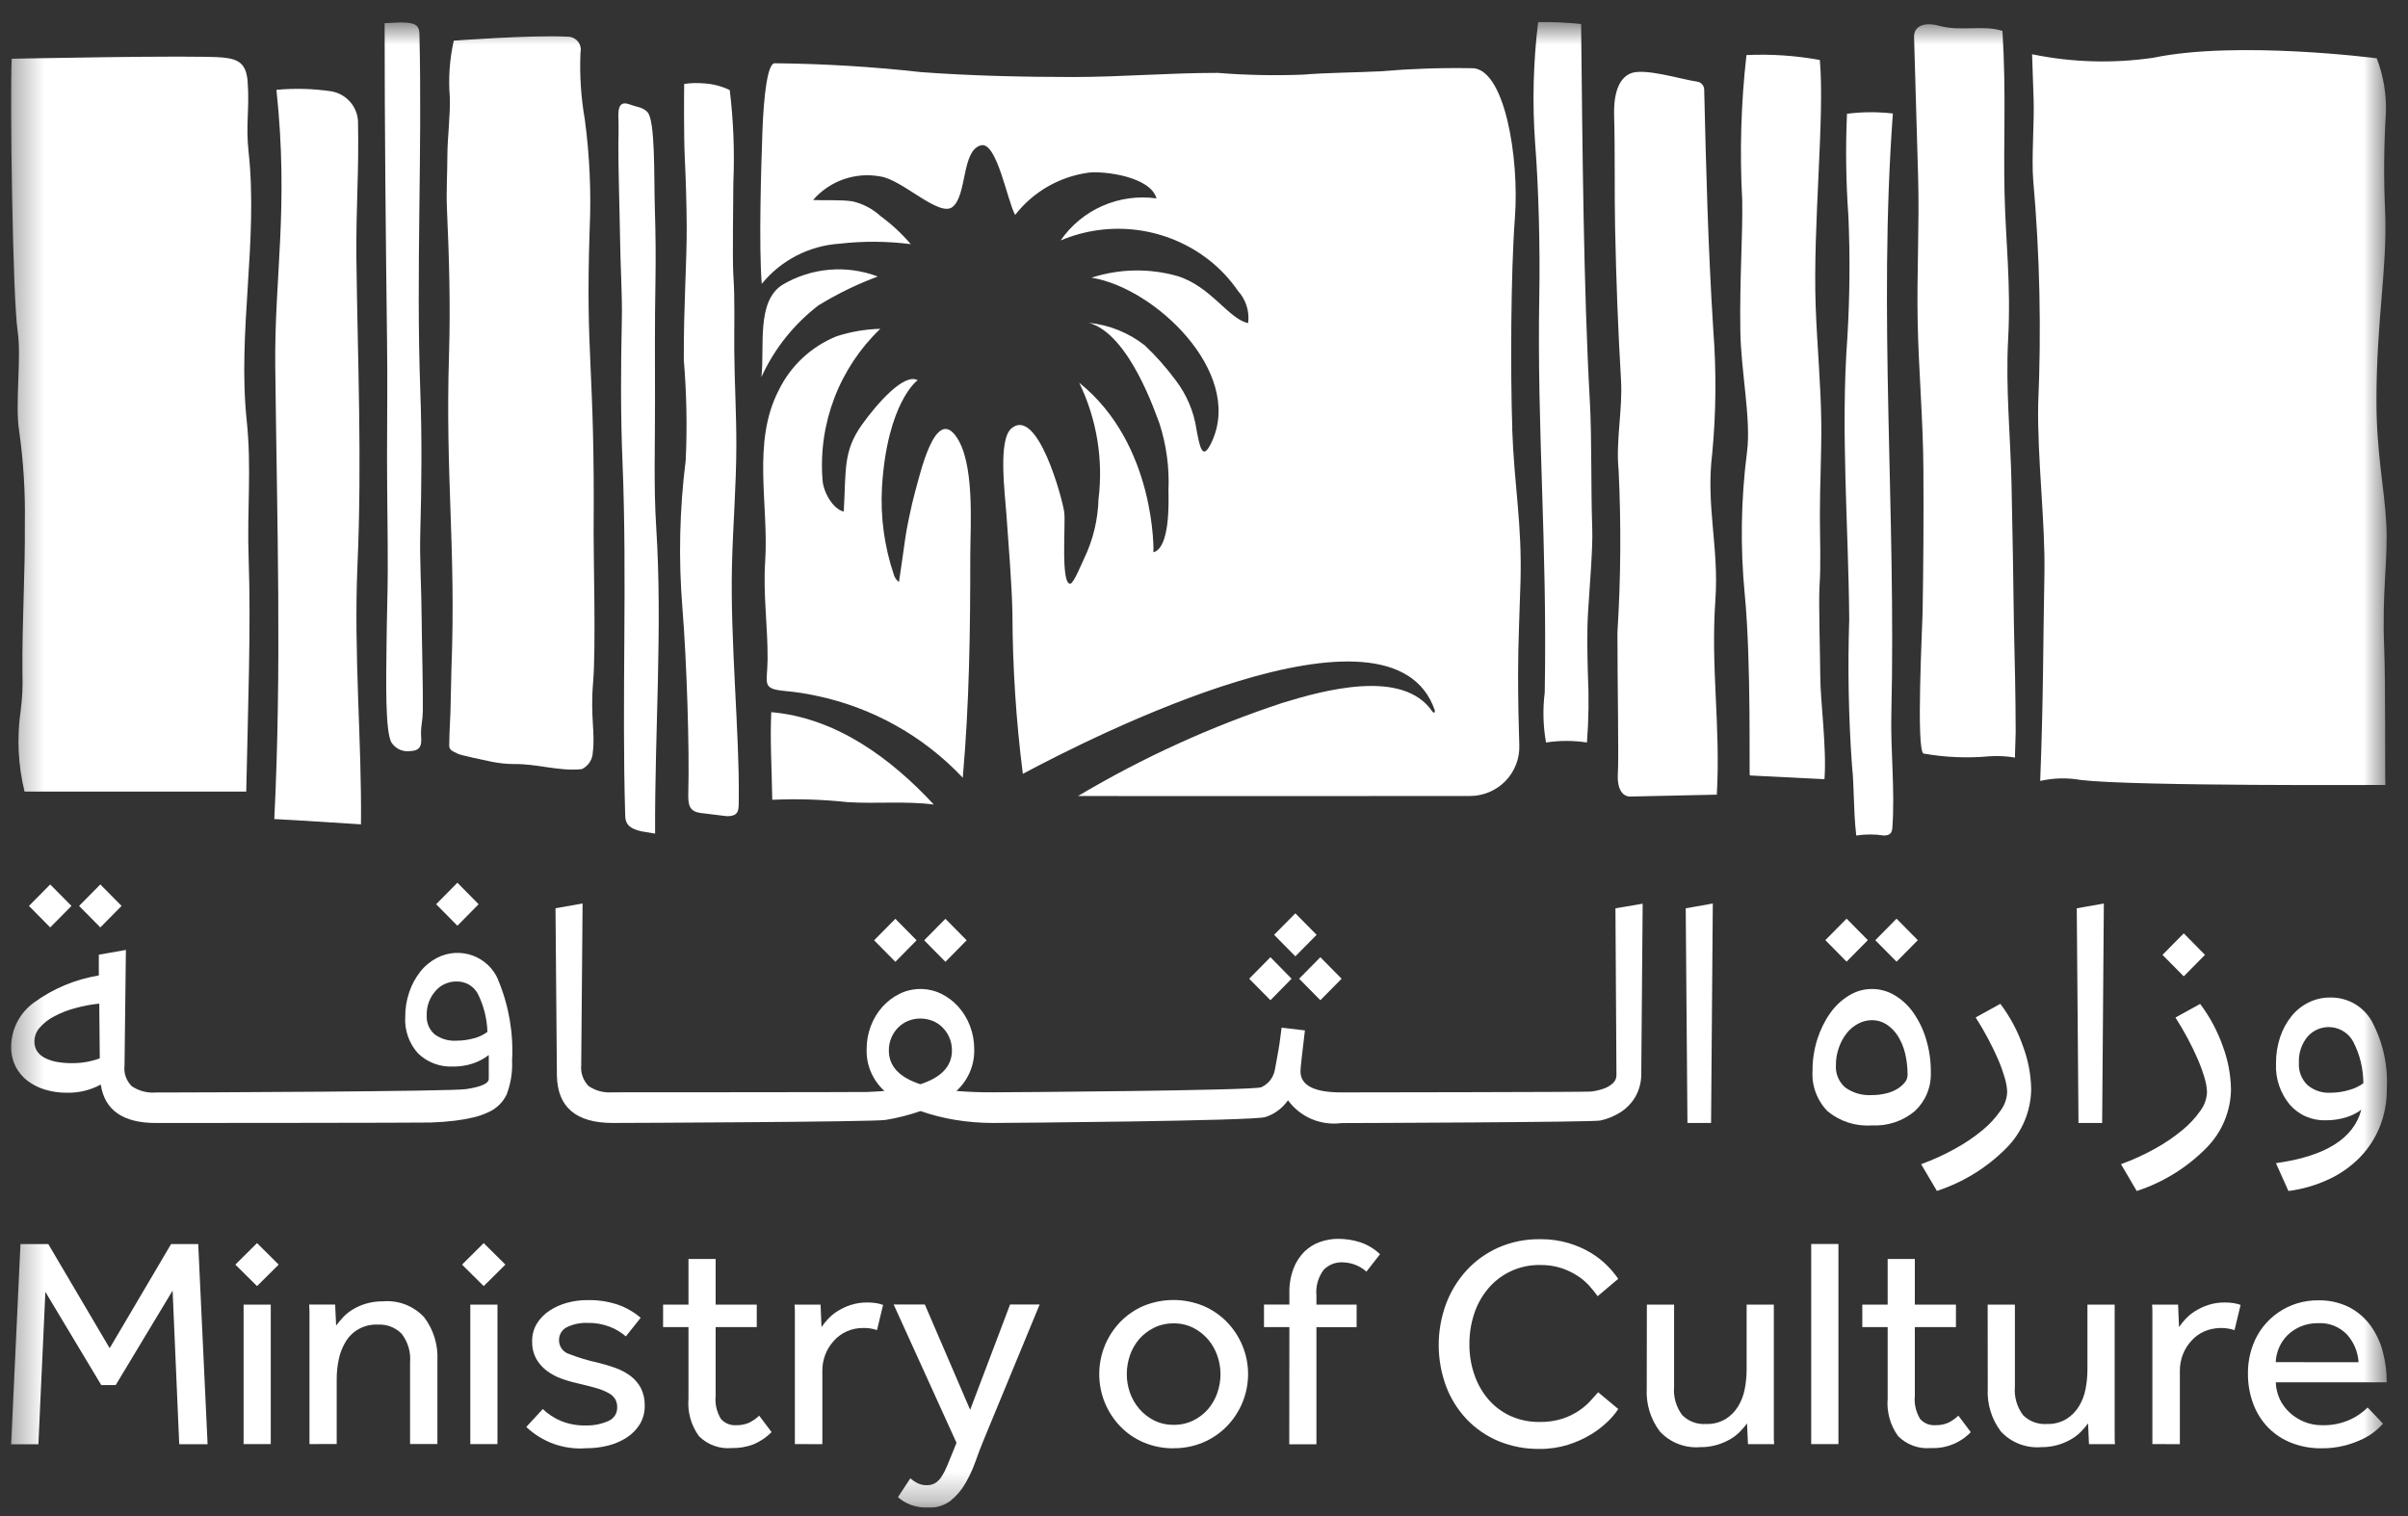 <svg width="81" height="51" viewBox="0 0 81 51" fill="none" xmlns="http://www.w3.org/2000/svg">
<rect x="0" y="0" width="81" height="51" fill="#333333" stroke="none"/>
<g clip-path="url(#clip0_4392_4933)">
<path d="M4.09 30.475L3.375 29.752L2.661 30.475L3.375 31.198L4.09 30.475Z" fill="white"/>
<path d="M2.404 30.475L1.689 29.752L0.974 30.475L1.689 31.198L2.404 30.475Z" fill="white"/>
<path d="M16.1 30.418L15.386 29.694L14.671 30.418L15.386 31.141L16.1 30.418Z" fill="white"/>
<mask id="mask0_4392_4933" style="mask-type:luminance" maskUnits="userSpaceOnUse" x="0" y="0" width="81" height="51">
<path d="M80.333 0.719H0.333V50.719H80.333V0.719Z" fill="white"/>
</mask>
<g mask="url(#mask0_4392_4933)">
<path d="M16.762 32.97C16.684 32.781 16.567 32.609 16.419 32.467C16.27 32.325 16.093 32.215 15.9 32.144C15.706 32.074 15.5 32.044 15.294 32.057C15.088 32.07 14.887 32.126 14.704 32.22C14.487 32.332 14.296 32.488 14.145 32.678C13.981 32.884 13.854 33.116 13.77 33.365C13.676 33.636 13.629 33.92 13.631 34.207C13.618 34.43 13.649 34.654 13.723 34.865C13.797 35.076 13.913 35.271 14.064 35.437C14.221 35.589 14.408 35.706 14.614 35.782C14.819 35.857 15.038 35.89 15.257 35.878C15.477 35.879 15.695 35.845 15.904 35.776C16.099 35.712 16.28 35.615 16.441 35.49V36.293C16.441 36.446 16.187 36.561 15.68 36.637C15.172 36.717 6.511 36.751 5.512 36.751H5.251C4.961 36.776 4.672 36.701 4.432 36.539C4.34 36.448 4.27 36.337 4.228 36.215C4.186 36.093 4.172 35.963 4.189 35.835L4.235 31.955L3.324 32.116V32.814C2.538 32.943 1.794 33.253 1.151 33.719C0.911 33.89 0.716 34.116 0.581 34.376C0.446 34.637 0.375 34.926 0.373 35.219C0.37 35.438 0.418 35.656 0.514 35.854C0.61 36.052 0.752 36.225 0.927 36.358C1.105 36.493 1.306 36.594 1.52 36.656C1.756 36.726 2.002 36.761 2.249 36.759C2.647 36.768 3.041 36.674 3.39 36.484C3.52 37.347 4.139 37.778 5.247 37.777H5.512C5.917 37.777 14.185 37.772 14.493 37.761C14.801 37.749 15.073 37.728 15.312 37.698C15.52 37.673 15.725 37.636 15.929 37.588C16.093 37.55 16.254 37.494 16.407 37.423C16.685 37.306 16.911 37.092 17.041 36.822C17.182 36.455 17.244 36.063 17.225 35.671C17.275 34.748 17.116 33.824 16.758 32.97M15.939 34.928C15.75 34.981 15.554 35.008 15.357 35.008C15.091 35.026 14.827 34.948 14.614 34.79C14.524 34.71 14.454 34.61 14.409 34.498C14.364 34.387 14.346 34.267 14.354 34.147C14.346 33.853 14.449 33.566 14.643 33.343C14.73 33.239 14.839 33.156 14.963 33.1C15.087 33.044 15.222 33.015 15.358 33.017C15.502 33.013 15.644 33.048 15.769 33.119C15.894 33.19 15.997 33.294 16.067 33.419C16.27 33.821 16.382 34.262 16.396 34.712C16.26 34.813 16.105 34.887 15.941 34.929M2.391 35.764C2.235 35.764 2.079 35.751 1.925 35.724C1.787 35.701 1.653 35.658 1.527 35.598C1.419 35.547 1.326 35.47 1.256 35.375C1.187 35.274 1.152 35.153 1.157 35.031C1.158 34.86 1.222 34.695 1.337 34.568C1.474 34.413 1.638 34.285 1.823 34.19C2.044 34.072 2.278 33.98 2.521 33.916C2.789 33.841 3.062 33.789 3.339 33.761L3.356 35.603C3.045 35.716 2.716 35.771 2.385 35.764" fill="white"/>
<path d="M30.832 31.631L30.118 30.908L29.403 31.631L30.118 32.355L30.832 31.631Z" fill="white"/>
<path d="M32.516 31.631L31.802 30.908L31.087 31.631L31.802 32.355L32.516 31.631Z" fill="white"/>
<path d="M44.288 31.447L43.573 30.724L42.858 31.447L43.573 32.171L44.288 31.447Z" fill="white"/>
<path d="M44.414 33.647L45.129 32.924L44.414 32.2L43.7 32.924L44.414 33.647Z" fill="white"/>
<path d="M43.446 32.924L42.735 32.2L42.02 32.924L42.735 33.647L43.446 32.924Z" fill="white"/>
<path d="M54.34 30.555L54.374 36.164C54.375 36.216 54.365 36.267 54.344 36.315C54.323 36.362 54.292 36.404 54.254 36.439C54.164 36.521 54.058 36.583 53.942 36.622C53.802 36.671 53.658 36.704 53.511 36.72C53.349 36.739 45.294 36.748 45.118 36.748C44.203 36.748 43.745 36.511 43.745 36.038C43.745 35.978 43.761 35.813 43.791 35.546C43.821 35.279 43.856 34.983 43.895 34.662L43.111 34.57C43.095 34.67 43.081 34.784 43.065 34.914C43.05 35.044 43.03 35.173 43.008 35.303C42.985 35.434 42.962 35.56 42.939 35.687C42.916 35.813 42.896 35.917 42.881 36.002C42.856 36.126 42.802 36.243 42.723 36.343C42.644 36.443 42.542 36.522 42.426 36.574C42.183 36.688 33.913 36.745 33.406 36.745C33.176 36.745 32.956 36.745 32.749 36.734C32.541 36.723 32.349 36.715 32.172 36.7C32.366 36.522 32.52 36.306 32.623 36.066C32.727 35.825 32.777 35.565 32.771 35.303C32.773 35.031 32.724 34.762 32.627 34.508C32.537 34.271 32.404 34.053 32.235 33.864C32.074 33.684 31.878 33.536 31.659 33.429C31.442 33.324 31.203 33.269 30.961 33.269C30.72 33.269 30.481 33.324 30.264 33.429C30.045 33.536 29.849 33.684 29.687 33.864C29.518 34.053 29.386 34.271 29.295 34.508C29.198 34.762 29.15 35.032 29.152 35.303C29.145 35.565 29.194 35.825 29.298 36.066C29.401 36.308 29.556 36.523 29.751 36.7C29.567 36.715 29.37 36.726 29.163 36.734C28.955 36.742 20.831 36.745 20.609 36.745C20.322 36.77 20.036 36.696 19.799 36.534C19.709 36.442 19.64 36.331 19.597 36.209C19.554 36.087 19.538 35.958 19.551 35.83L19.597 30.393L18.686 30.553L18.733 36.174C18.749 37.242 19.375 37.776 20.612 37.776C21.042 37.776 29.374 37.742 29.788 37.674C30.189 37.609 30.582 37.509 30.965 37.376C31.347 37.509 31.741 37.609 32.141 37.674C32.56 37.742 32.984 37.777 33.41 37.776C33.895 37.776 42.219 37.709 42.57 37.576C42.877 37.475 43.142 37.278 43.325 37.013C43.527 37.29 43.801 37.508 44.117 37.643C44.434 37.778 44.781 37.825 45.123 37.78C45.409 37.78 53.574 37.752 53.832 37.694C54.078 37.641 54.312 37.544 54.523 37.408C54.728 37.273 54.898 37.093 55.019 36.881C55.153 36.635 55.219 36.357 55.209 36.077L55.256 30.4L54.34 30.555ZM30.96 36.473C30.253 36.244 29.899 35.866 29.899 35.339C29.896 35.054 30.006 34.779 30.205 34.573C30.301 34.474 30.417 34.396 30.545 34.343C30.811 34.236 31.108 34.236 31.375 34.343C31.503 34.395 31.619 34.473 31.715 34.573C31.915 34.778 32.025 35.054 32.021 35.339C32.021 35.866 31.667 36.243 30.96 36.473Z" fill="white"/>
<path d="M56.762 37.777L56.704 30.555L57.615 30.394L57.557 37.777H56.762Z" fill="white"/>
<path d="M64.948 36.061C64.959 36.304 64.918 36.547 64.826 36.774C64.735 37 64.595 37.203 64.418 37.371C64.014 37.713 63.494 37.887 62.965 37.858C62.426 37.896 61.893 37.726 61.477 37.383C61.301 37.203 61.165 36.988 61.077 36.753C60.99 36.517 60.953 36.267 60.97 36.016C60.968 35.657 61.022 35.3 61.132 34.957C61.23 34.645 61.375 34.349 61.564 34.081C61.732 33.842 61.948 33.639 62.199 33.486C62.429 33.345 62.694 33.269 62.965 33.269C63.239 33.268 63.509 33.344 63.743 33.486C63.993 33.638 64.207 33.841 64.371 34.081C64.558 34.352 64.7 34.651 64.792 34.965C64.899 35.32 64.951 35.689 64.949 36.059M62.115 32.35L61.401 31.626L62.115 30.903L62.83 31.626L62.115 32.35ZM64.167 36.162C64.169 35.913 64.14 35.665 64.081 35.423C64.031 35.216 63.947 35.019 63.833 34.839C63.735 34.686 63.605 34.555 63.452 34.456C63.307 34.364 63.138 34.317 62.967 34.318C62.803 34.319 62.643 34.36 62.5 34.438C62.349 34.519 62.217 34.63 62.113 34.764C62.001 34.91 61.913 35.073 61.854 35.247C61.788 35.435 61.755 35.632 61.756 35.831C61.747 35.971 61.77 36.112 61.824 36.242C61.878 36.371 61.961 36.487 62.067 36.58C62.327 36.768 62.645 36.859 62.967 36.838C63.121 36.839 63.276 36.821 63.427 36.786C63.561 36.757 63.69 36.707 63.808 36.638C63.906 36.581 63.994 36.507 64.068 36.42C64.13 36.349 64.165 36.258 64.166 36.163M63.796 32.351L63.081 31.628L63.796 30.904L64.511 31.628L63.796 32.351Z" fill="white"/>
<path d="M64.623 39.163C65.021 39.018 65.407 38.842 65.776 38.636C66.101 38.458 66.408 38.249 66.694 38.013C66.924 37.823 67.128 37.602 67.297 37.356C67.432 37.175 67.508 36.958 67.517 36.733C67.511 36.573 67.484 36.416 67.436 36.263C67.375 36.051 67.3 35.843 67.213 35.64C67.116 35.415 67.002 35.18 66.872 34.935C66.742 34.691 66.604 34.455 66.457 34.226L67.287 33.768C67.612 34.2 67.869 34.678 68.047 35.188C68.222 35.653 68.316 36.144 68.325 36.641C68.315 37.381 68.018 38.088 67.495 38.615C66.842 39.277 66.039 39.773 65.153 40.062L64.623 39.163Z" fill="white"/>
<path d="M69.916 37.777L69.858 30.555L70.769 30.394L70.712 37.777H69.916Z" fill="white"/>
<path d="M71.346 39.163C71.744 39.018 72.129 38.842 72.499 38.636C72.823 38.457 73.13 38.248 73.415 38.012C73.646 37.823 73.85 37.604 74.02 37.36C74.154 37.178 74.23 36.961 74.239 36.736C74.233 36.577 74.205 36.419 74.158 36.266C74.096 36.054 74.021 35.846 73.933 35.643C73.837 35.418 73.724 35.183 73.593 34.938C73.463 34.694 73.324 34.458 73.178 34.229L74.008 33.771C74.333 34.203 74.59 34.682 74.769 35.191C74.944 35.656 75.037 36.148 75.046 36.644C75.037 37.384 74.739 38.092 74.216 38.618C73.564 39.279 72.761 39.776 71.875 40.065L71.346 39.163ZM73.457 32.844L72.742 32.121L73.457 31.398L74.171 32.121L73.457 32.844Z" fill="white"/>
<path d="M76.558 39.128C78.219 38.898 79.176 38.3 79.429 37.331C79.267 37.45 79.085 37.539 78.892 37.594C78.682 37.656 78.463 37.687 78.244 37.686C78.014 37.695 77.784 37.652 77.573 37.561C77.361 37.47 77.173 37.332 77.022 37.159C76.701 36.77 76.536 36.277 76.56 35.774C76.557 35.474 76.604 35.175 76.698 34.89C76.782 34.635 76.911 34.396 77.079 34.186C77.235 33.992 77.432 33.834 77.656 33.723C77.882 33.611 78.132 33.554 78.384 33.556C78.669 33.551 78.951 33.623 79.198 33.765C79.444 33.906 79.647 34.112 79.785 34.36C80.158 35.058 80.331 35.843 80.287 36.632C80.292 37.067 80.211 37.498 80.051 37.903C79.897 38.286 79.67 38.636 79.382 38.933C79.082 39.239 78.728 39.489 78.338 39.67C77.908 39.871 77.449 40.005 76.978 40.065L76.558 39.128ZM78.391 36.759C78.604 36.76 78.815 36.729 79.019 36.667C79.192 36.622 79.355 36.544 79.499 36.439C79.497 35.953 79.381 35.475 79.158 35.043C79.086 34.908 78.982 34.794 78.855 34.709C78.727 34.624 78.581 34.571 78.428 34.555C78.276 34.539 78.122 34.561 77.98 34.618C77.837 34.675 77.711 34.766 77.613 34.882C77.415 35.128 77.315 35.437 77.33 35.752C77.321 35.889 77.342 36.026 77.391 36.154C77.439 36.282 77.515 36.399 77.613 36.496C77.828 36.681 78.107 36.776 78.391 36.759Z" fill="white"/>
<path d="M0.689 41.851H1.625L3.689 45.353L5.754 41.851H6.668L6.983 48.583H6.029L5.806 43.415L3.892 46.593H3.406L1.526 43.458L1.292 48.586H0.374L0.689 41.851Z" fill="white"/>
<path d="M8.646 41.817L9.374 42.541L8.646 43.264L7.917 42.541L8.646 41.817ZM8.194 43.886H9.108V48.579H8.194V43.886Z" fill="white"/>
<path d="M10.41 48.578V44.183C10.41 44.119 10.41 44.022 10.399 43.885H11.274L11.306 44.591C11.367 44.511 11.441 44.422 11.529 44.325C11.624 44.221 11.733 44.131 11.853 44.058C11.994 43.971 12.146 43.903 12.305 43.856C12.494 43.8 12.691 43.773 12.889 43.776C13.145 43.755 13.401 43.792 13.64 43.885C13.878 43.978 14.092 44.123 14.266 44.31C14.583 44.727 14.741 45.242 14.713 45.763V48.577H13.794V45.831C13.824 45.486 13.723 45.142 13.51 44.866C13.406 44.761 13.281 44.679 13.142 44.626C13.004 44.573 12.855 44.55 12.707 44.559C12.491 44.549 12.275 44.597 12.085 44.699C11.894 44.801 11.735 44.953 11.625 45.139C11.516 45.319 11.438 45.517 11.396 45.724C11.349 45.945 11.325 46.17 11.326 46.395V48.576L10.41 48.578Z" fill="white"/>
<path d="M16.271 41.817L17 42.541L16.271 43.264L15.542 42.541L16.271 41.817ZM15.82 43.886H16.734V48.579H15.82V43.886Z" fill="white"/>
<path d="M18.259 47.399C18.435 47.57 18.642 47.706 18.87 47.8C19.131 47.906 19.411 47.957 19.693 47.952C19.955 47.96 20.216 47.91 20.456 47.805C20.548 47.769 20.627 47.705 20.681 47.623C20.736 47.541 20.764 47.445 20.761 47.346C20.764 47.25 20.741 47.154 20.696 47.068C20.64 46.981 20.563 46.91 20.471 46.862C20.34 46.79 20.2 46.734 20.055 46.695C19.882 46.645 19.667 46.589 19.408 46.529C19.223 46.488 19.041 46.435 18.863 46.368C18.689 46.304 18.525 46.214 18.378 46.1C18.236 45.991 18.118 45.855 18.032 45.698C17.94 45.523 17.894 45.327 17.9 45.129C17.895 44.917 17.949 44.709 18.058 44.527C18.165 44.354 18.308 44.206 18.479 44.093C18.662 43.973 18.863 43.882 19.075 43.825C19.298 43.764 19.529 43.734 19.761 43.735C20.111 43.727 20.46 43.78 20.792 43.891C21.07 43.99 21.328 44.139 21.551 44.33L21.052 44.956C20.894 44.819 20.713 44.71 20.518 44.634C20.28 44.542 20.026 44.497 19.771 44.502C19.529 44.492 19.288 44.541 19.07 44.645C18.985 44.688 18.914 44.754 18.867 44.837C18.82 44.919 18.799 45.014 18.805 45.108C18.809 45.211 18.846 45.309 18.91 45.389C18.974 45.469 19.062 45.527 19.161 45.554C19.46 45.671 19.767 45.764 20.08 45.832C20.292 45.882 20.501 45.944 20.706 46.018C20.888 46.083 21.06 46.175 21.215 46.291C21.359 46.401 21.477 46.54 21.561 46.7C21.649 46.882 21.692 47.083 21.687 47.285C21.692 47.503 21.636 47.718 21.525 47.906C21.415 48.086 21.266 48.239 21.088 48.355C20.895 48.48 20.682 48.572 20.459 48.628C20.216 48.689 19.966 48.719 19.716 48.718C19.349 48.746 18.98 48.697 18.633 48.574C18.286 48.45 17.969 48.255 17.703 48.002L18.259 47.399Z" fill="white"/>
<path d="M23.159 44.643H22.305V43.886H23.159V42.352H24.073V43.886H25.456V44.643H24.073V46.954C24.046 47.226 24.108 47.499 24.251 47.732C24.313 47.803 24.391 47.859 24.478 47.896C24.566 47.932 24.66 47.949 24.755 47.943C24.904 47.948 25.053 47.921 25.191 47.863C25.319 47.801 25.436 47.719 25.538 47.622L25.955 48.177C25.781 48.35 25.575 48.489 25.349 48.586C25.114 48.675 24.864 48.718 24.613 48.712C24.411 48.73 24.207 48.704 24.016 48.634C23.826 48.565 23.653 48.454 23.51 48.31C23.246 47.945 23.121 47.497 23.159 47.048V44.643Z" fill="white"/>
<path d="M26.738 48.579V44.178C26.738 44.118 26.738 44.018 26.727 43.886H27.602L27.634 44.643C27.698 44.549 27.769 44.46 27.847 44.376C27.942 44.273 28.051 44.182 28.17 44.108C28.308 44.022 28.455 43.952 28.608 43.901C28.793 43.841 28.987 43.812 29.182 43.815C29.276 43.815 29.369 43.821 29.462 43.835C29.545 43.848 29.626 43.869 29.705 43.896L29.501 44.744C29.351 44.692 29.192 44.668 29.034 44.673C28.846 44.671 28.661 44.709 28.489 44.784C28.326 44.856 28.179 44.961 28.059 45.093C27.802 45.369 27.66 45.731 27.662 46.107V48.58L26.738 48.579Z" fill="white"/>
<path d="M30.622 49.73C30.693 49.792 30.771 49.846 30.855 49.89C30.955 49.94 31.067 49.964 31.179 49.961C31.277 49.964 31.373 49.939 31.458 49.89C31.545 49.835 31.618 49.761 31.673 49.673C31.744 49.562 31.805 49.443 31.855 49.321C31.913 49.182 31.979 49.023 32.053 48.838L32.175 48.536L30.061 43.883H31.11L32.634 47.426L33.977 43.883H34.972L33.082 48.456C32.994 48.67 32.904 48.907 32.812 49.167C32.721 49.423 32.607 49.669 32.47 49.904C32.343 50.127 32.174 50.324 31.973 50.485C31.76 50.645 31.498 50.727 31.231 50.718C31.026 50.723 30.823 50.691 30.631 50.621C30.475 50.561 30.331 50.474 30.205 50.364L30.622 49.73Z" fill="white"/>
<path d="M39.478 48.72C39.133 48.724 38.79 48.657 38.472 48.523C38.175 48.398 37.907 48.214 37.684 47.983C37.462 47.753 37.287 47.484 37.166 47.19C36.913 46.572 36.913 45.88 37.166 45.261C37.287 44.967 37.463 44.698 37.684 44.468C37.907 44.238 38.175 44.054 38.472 43.928C39.113 43.666 39.833 43.666 40.475 43.928C40.772 44.055 41.042 44.238 41.268 44.468C41.726 44.94 41.983 45.569 41.983 46.224C41.983 46.88 41.726 47.509 41.268 47.98C41.042 48.211 40.773 48.395 40.475 48.521C40.16 48.654 39.821 48.721 39.478 48.718M39.478 47.931C39.707 47.934 39.934 47.884 40.14 47.784C40.33 47.691 40.5 47.561 40.638 47.401C40.775 47.24 40.88 47.055 40.948 46.856C41.019 46.653 41.055 46.44 41.055 46.225C41.054 46.013 41.018 45.803 40.948 45.603C40.878 45.402 40.772 45.216 40.633 45.054C40.494 44.893 40.325 44.76 40.134 44.665C39.93 44.565 39.705 44.514 39.478 44.518C39.25 44.515 39.024 44.565 38.818 44.665C38.628 44.758 38.458 44.888 38.319 45.048C38.182 45.209 38.077 45.394 38.009 45.593C37.939 45.796 37.903 46.009 37.903 46.224C37.902 46.437 37.938 46.648 38.009 46.849C38.079 47.049 38.186 47.234 38.324 47.395C38.462 47.556 38.632 47.688 38.822 47.783C39.026 47.883 39.25 47.934 39.477 47.93" fill="white"/>
<path d="M43.372 44.642H42.518V43.884H43.372V43.501C43.365 43.221 43.412 42.941 43.509 42.678C43.589 42.464 43.713 42.27 43.874 42.107C44.023 41.962 44.202 41.85 44.398 41.78C44.597 41.709 44.807 41.672 45.019 41.674C45.269 41.674 45.518 41.713 45.756 41.79C46.005 41.873 46.232 42.01 46.421 42.191L45.964 42.777C45.743 42.58 45.457 42.469 45.16 42.464C45.042 42.459 44.925 42.479 44.815 42.522C44.706 42.566 44.607 42.632 44.525 42.717C44.339 42.966 44.252 43.275 44.282 43.585V43.888H45.634V44.645H44.282V48.584H43.368L43.372 44.642Z" fill="white"/>
<path d="M54.435 47.399C54.336 47.549 54.219 47.688 54.088 47.813C53.917 47.98 53.727 48.127 53.521 48.252C53.279 48.398 53.02 48.515 52.749 48.6C52.437 48.697 52.11 48.745 51.783 48.741C51.311 48.747 50.843 48.658 50.406 48.478C50.004 48.31 49.641 48.061 49.34 47.747C49.036 47.426 48.8 47.049 48.644 46.637C48.312 45.739 48.312 44.754 48.644 43.856C48.801 43.439 49.037 43.055 49.34 42.726C49.641 42.401 50.006 42.142 50.412 41.963C50.85 41.774 51.323 41.679 51.801 41.686C52.128 41.681 52.453 41.726 52.767 41.818C53.029 41.895 53.279 42.005 53.513 42.145C53.713 42.265 53.898 42.409 54.062 42.574C54.199 42.711 54.324 42.86 54.434 43.019L53.742 43.604C53.652 43.479 53.556 43.359 53.453 43.245C53.333 43.115 53.197 43.002 53.048 42.907C52.88 42.801 52.699 42.716 52.509 42.654C52.282 42.584 52.046 42.55 51.808 42.554C51.476 42.548 51.147 42.616 50.845 42.752C50.543 42.889 50.276 43.09 50.062 43.343C49.851 43.593 49.691 43.88 49.589 44.191C49.48 44.523 49.425 44.87 49.428 45.22C49.425 45.568 49.481 45.914 49.595 46.244C49.698 46.549 49.858 46.832 50.068 47.077C50.272 47.313 50.525 47.503 50.81 47.633C51.116 47.77 51.45 47.839 51.786 47.834C52.053 47.84 52.32 47.801 52.574 47.719C52.773 47.652 52.961 47.559 53.133 47.441C53.271 47.347 53.397 47.237 53.509 47.113C53.608 47.002 53.692 46.91 53.759 46.835L54.435 47.399Z" fill="white"/>
<path d="M55.397 43.886H56.313V46.641C56.282 46.984 56.38 47.328 56.587 47.605C56.69 47.708 56.814 47.788 56.951 47.839C57.087 47.89 57.233 47.912 57.379 47.903C57.609 47.912 57.837 47.856 58.036 47.742C58.208 47.636 58.352 47.493 58.459 47.323C58.57 47.144 58.648 46.945 58.687 46.738C58.731 46.517 58.753 46.292 58.753 46.067V43.886H59.668V48.292C59.668 48.39 59.668 48.485 59.679 48.58H58.798L58.767 47.883C58.697 47.975 58.623 48.062 58.544 48.146C58.448 48.246 58.339 48.333 58.22 48.403C58.079 48.487 57.929 48.553 57.772 48.6C57.585 48.657 57.39 48.684 57.194 48.681C56.941 48.702 56.687 48.665 56.45 48.573C56.214 48.481 56.002 48.337 55.831 48.151C55.519 47.734 55.364 47.222 55.393 46.704L55.397 43.886Z" fill="white"/>
<path d="M61.841 41.847H60.925V48.579H61.841V41.847Z" fill="white"/>
<path d="M63.497 44.643H62.644V43.886H63.497V42.352H64.411V43.886H65.794V44.643H64.411V46.954C64.384 47.226 64.446 47.499 64.589 47.732C64.651 47.803 64.729 47.859 64.816 47.896C64.904 47.932 64.998 47.949 65.093 47.943C65.243 47.948 65.392 47.921 65.529 47.863C65.657 47.801 65.774 47.719 65.876 47.622L66.293 48.177C66.121 48.356 65.912 48.496 65.68 48.589C65.449 48.681 65.2 48.723 64.951 48.712C64.749 48.73 64.545 48.704 64.355 48.634C64.164 48.565 63.991 48.454 63.848 48.31C63.584 47.945 63.459 47.497 63.497 47.048V44.643Z" fill="white"/>
<path d="M66.861 43.886H67.777V46.641C67.746 46.984 67.844 47.328 68.051 47.605C68.154 47.708 68.278 47.788 68.415 47.839C68.552 47.89 68.698 47.912 68.844 47.903C69.073 47.912 69.3 47.856 69.499 47.742C69.671 47.636 69.816 47.493 69.922 47.323C70.034 47.143 70.112 46.945 70.151 46.738C70.195 46.517 70.217 46.292 70.217 46.067V43.886H71.133V48.292C71.133 48.39 71.133 48.485 71.143 48.58H70.269L70.238 47.883C70.168 47.975 70.093 48.062 70.014 48.146C69.919 48.246 69.81 48.333 69.691 48.403C69.55 48.487 69.4 48.553 69.243 48.6C69.055 48.657 68.86 48.684 68.665 48.681C68.412 48.702 68.157 48.665 67.921 48.573C67.685 48.481 67.473 48.337 67.302 48.151C66.99 47.734 66.835 47.222 66.864 46.704L66.861 43.886Z" fill="white"/>
<path d="M72.402 48.579V44.178C72.402 44.118 72.402 44.018 72.392 43.886H73.266L73.298 44.643C73.362 44.549 73.433 44.46 73.511 44.376C73.606 44.273 73.715 44.183 73.835 44.108C73.972 44.022 74.119 43.952 74.273 43.901C74.457 43.841 74.651 43.812 74.846 43.815C74.94 43.815 75.033 43.821 75.126 43.835C75.209 43.848 75.29 43.869 75.369 43.896L75.165 44.744C74.834 44.637 74.475 44.651 74.154 44.784C73.99 44.856 73.844 44.961 73.723 45.093C73.466 45.369 73.325 45.731 73.326 46.107V48.58L72.402 48.579Z" fill="white"/>
<path d="M80.16 47.892C80.084 47.975 80.003 48.052 79.918 48.125C79.788 48.233 79.646 48.324 79.495 48.398C79.3 48.493 79.096 48.569 78.885 48.624C78.624 48.691 78.356 48.724 78.087 48.72C77.743 48.724 77.402 48.663 77.081 48.538C76.786 48.424 76.519 48.249 76.297 48.024C76.076 47.795 75.906 47.524 75.795 47.227C75.673 46.897 75.612 46.548 75.616 46.197C75.614 45.867 75.673 45.54 75.79 45.232C75.955 44.791 76.254 44.411 76.646 44.145C77.037 43.878 77.501 43.738 77.976 43.743C78.339 43.734 78.699 43.813 79.024 43.976C79.307 44.123 79.552 44.334 79.74 44.592C79.931 44.857 80.071 45.155 80.152 45.47C80.241 45.806 80.286 46.152 80.284 46.5H76.553C76.558 46.699 76.605 46.895 76.69 47.075C76.773 47.247 76.889 47.401 77.031 47.53C77.174 47.658 77.338 47.76 77.517 47.832C77.701 47.906 77.898 47.944 78.097 47.943C78.437 47.955 78.775 47.886 79.083 47.741C79.291 47.643 79.48 47.509 79.642 47.347L80.16 47.892ZM79.336 45.824C79.317 45.48 79.18 45.153 78.95 44.895C78.825 44.764 78.673 44.662 78.505 44.596C78.336 44.529 78.155 44.5 77.974 44.511C77.773 44.508 77.575 44.546 77.39 44.622C77.225 44.691 77.075 44.79 76.947 44.915C76.826 45.035 76.73 45.176 76.663 45.333C76.596 45.488 76.557 45.654 76.551 45.823L79.336 45.824Z" fill="white"/>
<path d="M63.672 3.825C63.176 10.543 63.783 17.235 63.621 24.013C63.592 25.259 63.747 26.591 63.655 27.843C63.644 27.991 63.602 28.103 63.374 28.107C63.065 28.059 62.75 28.059 62.44 28.107C62.339 27.209 62.378 26.514 62.296 25.742C62.181 24.11 62.151 22.473 62.204 20.838C62.179 17.691 61.911 14.488 62.142 11.343C62.223 9.986 62.235 8.625 62.176 7.266C62.094 6.122 62.078 4.973 62.129 3.827C62.641 3.761 63.159 3.758 63.672 3.818" fill="white"/>
<path d="M7.492 1.934C8.046 1.988 8.289 2.152 8.332 2.768C8.396 3.689 8.262 4.194 8.361 5.099C8.69 8.105 7.983 11.152 8.3 14.159C8.467 15.749 8.306 17.178 8.364 18.776C8.445 21.148 8.34 23.84 8.283 26.628H0.826C0.609 25.744 0.564 24.827 0.693 23.927C0.75 23.502 0.771 23.074 0.755 22.646C0.739 20.897 0.849 19.339 0.836 17.591C0.853 16.562 0.79 15.535 0.647 14.516C0.497 13.618 0.728 12.047 0.595 11.148C0.423 10.014 0.333 3.269 0.392 1.976C0.392 1.976 6.616 1.849 7.492 1.934Z" fill="white"/>
<path d="M21.164 3.509C20.737 3.348 20.801 3.852 20.806 4.117C20.811 4.358 20.806 4.514 20.801 4.841C20.792 5.49 20.848 7.262 20.855 7.902C20.868 8.977 20.936 9.916 20.917 10.764C20.882 12.36 20.874 13.955 20.94 15.55C21.102 19.521 20.911 23.501 21.031 27.447C21.041 27.79 21.258 27.886 21.573 27.965L22.036 28.042C22.02 24.661 22.29 21.117 22.074 17.745C21.984 16.339 22.037 14.931 22.033 13.525C22.033 12.172 22.022 10.82 22.048 9.467C22.062 8.648 22.054 7.827 22.027 7.008C21.995 5.991 22.05 4.033 21.774 3.765C21.607 3.6 21.446 3.611 21.163 3.506" fill="white"/>
<path d="M13.8 25.265C14.253 25.255 14.165 24.921 14.161 24.653C14.161 24.407 14.217 24.251 14.223 23.923C14.235 23.269 14.188 21.481 14.184 20.837C14.177 19.752 14.113 18.804 14.137 17.95C14.181 16.342 14.197 14.735 14.137 13.127C13.993 9.122 14.207 5.11 14.108 1.13C14.1 0.785 13.87 0.768 13.479 0.755L12.938 0.78C12.938 4.189 12.974 7.816 13.019 11.445C13.038 12.866 13.019 13.972 13.019 15.393C13.019 16.759 13.046 17.845 13.043 19.209C13.043 19.932 13.01 20.729 13.002 21.732C12.993 22.758 12.943 24.695 13.185 25.003C13.253 25.098 13.346 25.173 13.453 25.22C13.561 25.266 13.679 25.283 13.795 25.267" fill="white"/>
<path d="M23.609 27.356C23.196 27.304 23.139 27.119 23.153 26.648C23.194 25.254 23.103 22.276 22.955 20.452C22.82 18.797 22.858 17.132 23.066 15.485C23.118 14.361 23.096 13.235 23.002 12.113C22.993 10.272 23.107 8.83 23.099 7.588C23.094 6.822 23.07 6.056 23.034 5.291C23 4.577 23.009 2.998 23.015 2.824C23.233 2.791 23.454 2.785 23.673 2.805C23.977 2.821 24.274 2.898 24.547 3.03C24.673 4.067 24.713 5.113 24.668 6.158C24.668 6.662 24.634 8.748 24.668 9.25C24.724 10.084 24.694 10.925 24.699 11.764C24.706 12.831 24.771 13.897 24.769 14.964C24.769 16.319 24.654 17.667 24.622 19.021C24.56 21.513 24.877 24.736 24.851 26.818C24.845 27.233 24.894 27.456 24.446 27.456C24.446 27.456 24.023 27.405 23.609 27.353" fill="white"/>
<path d="M61.371 26.213C61.452 25.177 61.231 23.575 61.23 22.743C61.23 22.255 61.172 20.236 61.204 19.75C61.256 18.946 61.218 18.128 61.217 17.316C61.217 16.284 61.275 15.251 61.264 14.218C61.249 12.906 61.121 11.603 61.075 10.292C60.979 7.567 61.384 3.942 61.216 2.018C60.402 1.869 59.574 1.814 58.747 1.852C58.563 3.477 58.516 5.114 58.605 6.746C58.624 7.948 58.516 9.345 58.541 11.127C58.559 12.482 58.908 14.101 58.767 15.197C58.561 16.792 58.535 18.406 58.691 20.007C58.912 22.29 58.831 26.036 58.861 26.086L61.371 26.213Z" fill="white"/>
<path d="M68.628 26.268C68.738 23.449 68.723 21.741 68.77 19.306C68.802 17.588 68.527 15.409 68.56 13.599C68.67 11.084 68.614 8.566 68.393 6.059C68.333 5.364 68.433 4.056 68.407 3.36C68.389 2.894 68.371 2.292 68.355 1.825C69.694 2.101 71.072 2.141 72.425 1.944C75.259 1.353 79.948 1.961 79.948 1.961C80.174 2.549 80.279 3.176 80.257 3.805C80.187 4.922 80.179 6.042 80.233 7.159C80.3 9.077 79.939 10.772 79.939 13.482C79.939 15.262 80.209 16.432 80.27 17.618C80.333 18.837 80.12 19.86 80.199 21.798C80.248 22.991 80.221 26.118 80.24 26.405C80.24 26.405 71.798 26.453 69.997 26.239C69.544 26.157 69.078 26.168 68.628 26.27" fill="white"/>
<path d="M53.185 0.809C53.232 5.021 53.266 9.691 53.479 13.496C53.549 14.764 53.511 16.355 53.56 17.802C53.583 18.445 53.47 19.731 53.419 20.588C53.378 21.281 53.395 21.976 53.413 22.67C53.451 23.439 53.441 24.209 53.382 24.977C52.926 24.907 52.461 24.907 52.005 24.977C51.906 24.422 51.892 23.854 51.962 23.295C52.05 18.24 51.696 14.548 51.779 9.894C51.807 8.382 51.758 6.319 51.638 4.813C51.541 3.456 51.575 2.093 51.74 0.743C52.222 0.735 52.703 0.757 53.182 0.809" fill="white"/>
<path d="M67.358 1.033C67.489 3.203 67.387 4.637 67.429 6.505C67.466 8.146 67.649 9.546 67.549 11.429C67.462 13.054 67.629 14.684 67.664 16.312C67.698 17.897 67.725 19.482 67.745 21.066C67.774 22.294 67.801 23.405 67.803 24.634C67.803 24.84 67.778 25.277 67.78 25.485C67.496 25.436 67.207 25.422 66.92 25.441C66.182 25.509 65.438 25.479 64.708 25.35C64.444 25.291 64.666 21.009 64.672 20.613C64.7 19.005 64.709 17.398 64.699 15.79C64.691 14.161 64.537 12.433 64.506 10.806C64.475 9.161 64.566 7.616 64.522 5.971C64.478 4.311 64.429 2.898 64.385 1.238C64.376 0.899 64.697 0.723 65.236 0.87C65.953 1.065 66.705 0.832 67.357 1.038" fill="white"/>
<path d="M11.164 3.075C11.417 3.124 11.645 3.26 11.806 3.46C11.967 3.66 12.052 3.91 12.044 4.166C12.058 4.961 12.044 5.667 12.023 6.358C12.002 7.133 11.979 7.886 11.989 8.731C12.031 12.167 12.18 15.45 12.025 19.009C11.894 22.025 12.174 24.967 12.142 27.73C11.217 27.678 10.122 27.596 9.227 27.553C9.479 22.453 9.318 17.623 9.259 12.315C9.226 9.329 9.721 6.999 9.299 3.022C9.92 2.964 10.545 2.982 11.162 3.074" fill="white"/>
<path d="M50.87 14.404C50.806 12.587 50.819 9.152 50.958 7.33C51.113 5.3 50.606 2.226 49.476 2.294C48.458 2.277 47.439 2.313 46.424 2.399C45.633 2.44 44.619 2.444 43.828 2.511C42.873 2.548 41.916 2.528 40.962 2.452C39.262 2.452 37.797 2.588 36.099 2.591C34.454 2.591 32.617 2.549 30.98 2.426C29.345 2.243 27.701 2.144 26.055 2.128C25.824 2.135 25.692 3.166 25.646 4.43C25.602 5.648 25.522 8.288 25.624 9.55C25.942 9.158 26.338 8.835 26.787 8.603C27.237 8.37 27.73 8.232 28.236 8.198C29.034 8.107 29.839 8.111 30.636 8.213C30.335 7.859 29.993 7.542 29.618 7.268C29.353 7.024 29.028 6.854 28.676 6.773C28.241 6.71 27.791 6.751 27.351 6.728C27.625 6.411 27.977 6.172 28.373 6.032C28.769 5.893 29.195 5.859 29.608 5.935C30.348 6.036 31.59 7.314 32.038 6.964C32.535 6.577 32.34 5.054 32.999 4.888C33.535 4.754 33.889 6.783 34.148 7.23C34.752 6.451 35.641 5.94 36.622 5.807C37.13 5.748 38.692 5.933 38.903 6.674C38.286 6.588 37.657 6.675 37.087 6.925C36.517 7.175 36.029 7.578 35.677 8.089C36.496 7.742 37.394 7.622 38.276 7.74C39.158 7.859 39.992 8.212 40.688 8.762C41.056 9.054 41.377 9.398 41.642 9.784C41.775 9.93 41.874 10.102 41.933 10.289C41.992 10.476 42.01 10.674 41.984 10.869C41.336 10.739 40.731 9.631 39.607 9.287C38.66 9.018 37.653 9.037 36.717 9.341C38.853 9.685 41.802 12.505 40.783 14.815C40.454 15.562 40.362 15.062 40.245 14.435C40.155 13.833 39.911 13.263 39.538 12.78C39.229 12.363 38.884 11.974 38.507 11.617C37.965 11.193 37.313 10.93 36.627 10.859C38.003 11.242 38.885 13.959 39.003 14.249C39.238 14.978 39.339 15.742 39.304 16.506C39.314 16.938 39.35 18.435 38.798 18.578C38.807 18.578 38.889 14.951 36.303 12.875C36.892 14.095 37.117 15.456 36.951 16.799C36.931 17.49 36.766 18.17 36.465 18.794C36.395 18.941 36.121 19.607 36.013 19.631C35.668 19.712 35.851 17.601 35.799 17.229C35.735 16.768 34.898 13.654 34.018 14.415C33.572 14.803 33.799 16.555 33.856 17.333C33.923 18.291 34.039 19.687 34.056 20.646C34.062 22.447 34.179 24.245 34.406 26.032C36.705 24.802 46.821 19.657 48.266 23.901C48.27 24.036 48.185 23.941 48.185 23.941C47.195 22.471 44.496 23.229 43.147 23.642C40.744 24.434 38.436 25.485 36.264 26.777C39.842 26.786 45.358 26.777 49.445 26.777C49.668 26.777 49.889 26.732 50.094 26.646C50.299 26.559 50.485 26.433 50.64 26.274C50.795 26.114 50.916 25.926 50.996 25.719C51.077 25.512 51.114 25.291 51.106 25.07C51.083 24.384 51.065 23.563 51.065 22.67C51.065 21.671 51.117 20.58 51.146 19.583C51.201 17.586 50.937 16.401 50.866 14.405M30.794 16.495C30.651 17.011 30.476 17.889 30.451 18.113C30.424 18.337 30.239 19.578 30.239 19.578C30.16 19.521 30.102 19.441 30.072 19.349C29.749 18.396 29.611 17.391 29.668 16.387C29.843 13.54 30.864 12.783 30.869 12.791C30.409 12.53 29.485 13.602 29 14.278C28.352 15.182 28.464 15.806 28.382 17.208C28.034 17.138 27.69 16.565 27.668 16.137C27.595 15.201 27.732 14.261 28.068 13.383C28.404 12.506 28.931 11.713 29.611 11.061C29.11 11.074 28.613 11.159 28.137 11.314C27.286 11.66 26.593 12.307 26.194 13.13C25.286 14.884 25.865 16.971 25.739 18.886C25.665 19.991 25.829 21.078 25.82 22.182C25.812 23.015 25.599 23.173 26.438 23.248C26.771 23.278 27.102 23.329 27.429 23.399C29.329 23.789 31.061 24.755 32.386 26.163C32.608 23.607 32.638 21.252 32.638 18.687C32.638 17.672 32.806 15.5 32.125 14.633C31.444 13.766 30.956 15.919 30.796 16.494M25.944 23.956C25.9 24.947 25.959 25.749 25.977 26.904C26.828 26.867 27.68 26.894 28.527 26.985C29.469 27.043 30.47 26.941 31.413 27.065C29.971 25.513 28.131 24.147 25.944 23.957M27.558 10.257C28.182 9.876 28.841 9.556 29.527 9.302C29.006 9.104 28.447 9.026 27.892 9.074C27.336 9.123 26.799 9.296 26.32 9.58C25.429 10.143 25.728 11.69 25.612 12.684C26.048 11.727 26.716 10.892 27.556 10.254" fill="white"/>
<path d="M57.088 2.746C57.153 2.755 57.212 2.786 57.255 2.834C57.298 2.882 57.323 2.944 57.325 3.009C57.392 5.771 57.453 8.262 57.632 11.116C57.738 12.493 57.726 13.876 57.596 15.251C57.377 17.001 57.827 18.421 57.702 20.18C57.54 22.502 57.882 24.409 57.75 26.732L54.844 26.795C54.602 26.803 54.388 26.578 54.422 26.023C54.456 25.467 54.407 23.076 54.407 21.28C54.521 19.461 54.534 17.638 54.447 15.818C54.348 14.832 54.584 13.783 54.528 12.795C54.423 11.002 54.366 9.437 54.328 7.642C54.305 6.583 54.328 4.954 54.296 3.913C54.273 3.189 54.431 2.655 54.836 2.474C55.298 2.268 56.564 2.675 57.089 2.746" fill="white"/>
<path d="M15.153 23.929C15.124 24.599 15.11 24.829 15.11 25.082C15.11 25.25 15.261 25.28 15.398 25.355C15.489 25.405 16.271 25.568 16.526 25.622C16.778 25.674 17.034 25.701 17.291 25.702C18.044 25.689 18.79 25.947 19.54 25.877C19.565 25.875 19.589 25.866 19.61 25.853C19.709 25.797 19.792 25.716 19.85 25.619C19.908 25.522 19.939 25.411 19.941 25.299C20.027 24.664 19.853 24.11 19.951 22.954C20.049 21.799 19.962 18.668 19.968 17.916C20.015 12.213 19.689 12.119 19.835 7.718C19.89 6.485 19.836 5.249 19.673 4.025C19.542 3.275 19.493 2.514 19.527 1.754C19.54 1.693 19.539 1.63 19.524 1.569C19.51 1.508 19.483 1.452 19.444 1.402C19.406 1.353 19.357 1.313 19.302 1.284C19.246 1.255 19.185 1.238 19.122 1.235C17.878 1.17 15.264 1.368 15.264 1.368C15.124 1.989 15.079 2.627 15.13 3.262C15.155 3.8 15.049 4.685 15.049 5.224C15.049 5.832 15.007 6.436 15.035 7.043C15.109 8.67 15.154 10.3 15.104 11.927C14.977 16.051 15.342 18.443 15.185 22.496L15.153 23.929Z" fill="white"/>
</g>
</g>
<defs>
<clipPath id="clip0_4392_4933">
<rect width="80" height="50" fill="white" transform="translate(0.333 0.719)"/>
</clipPath>
</defs>
</svg>
